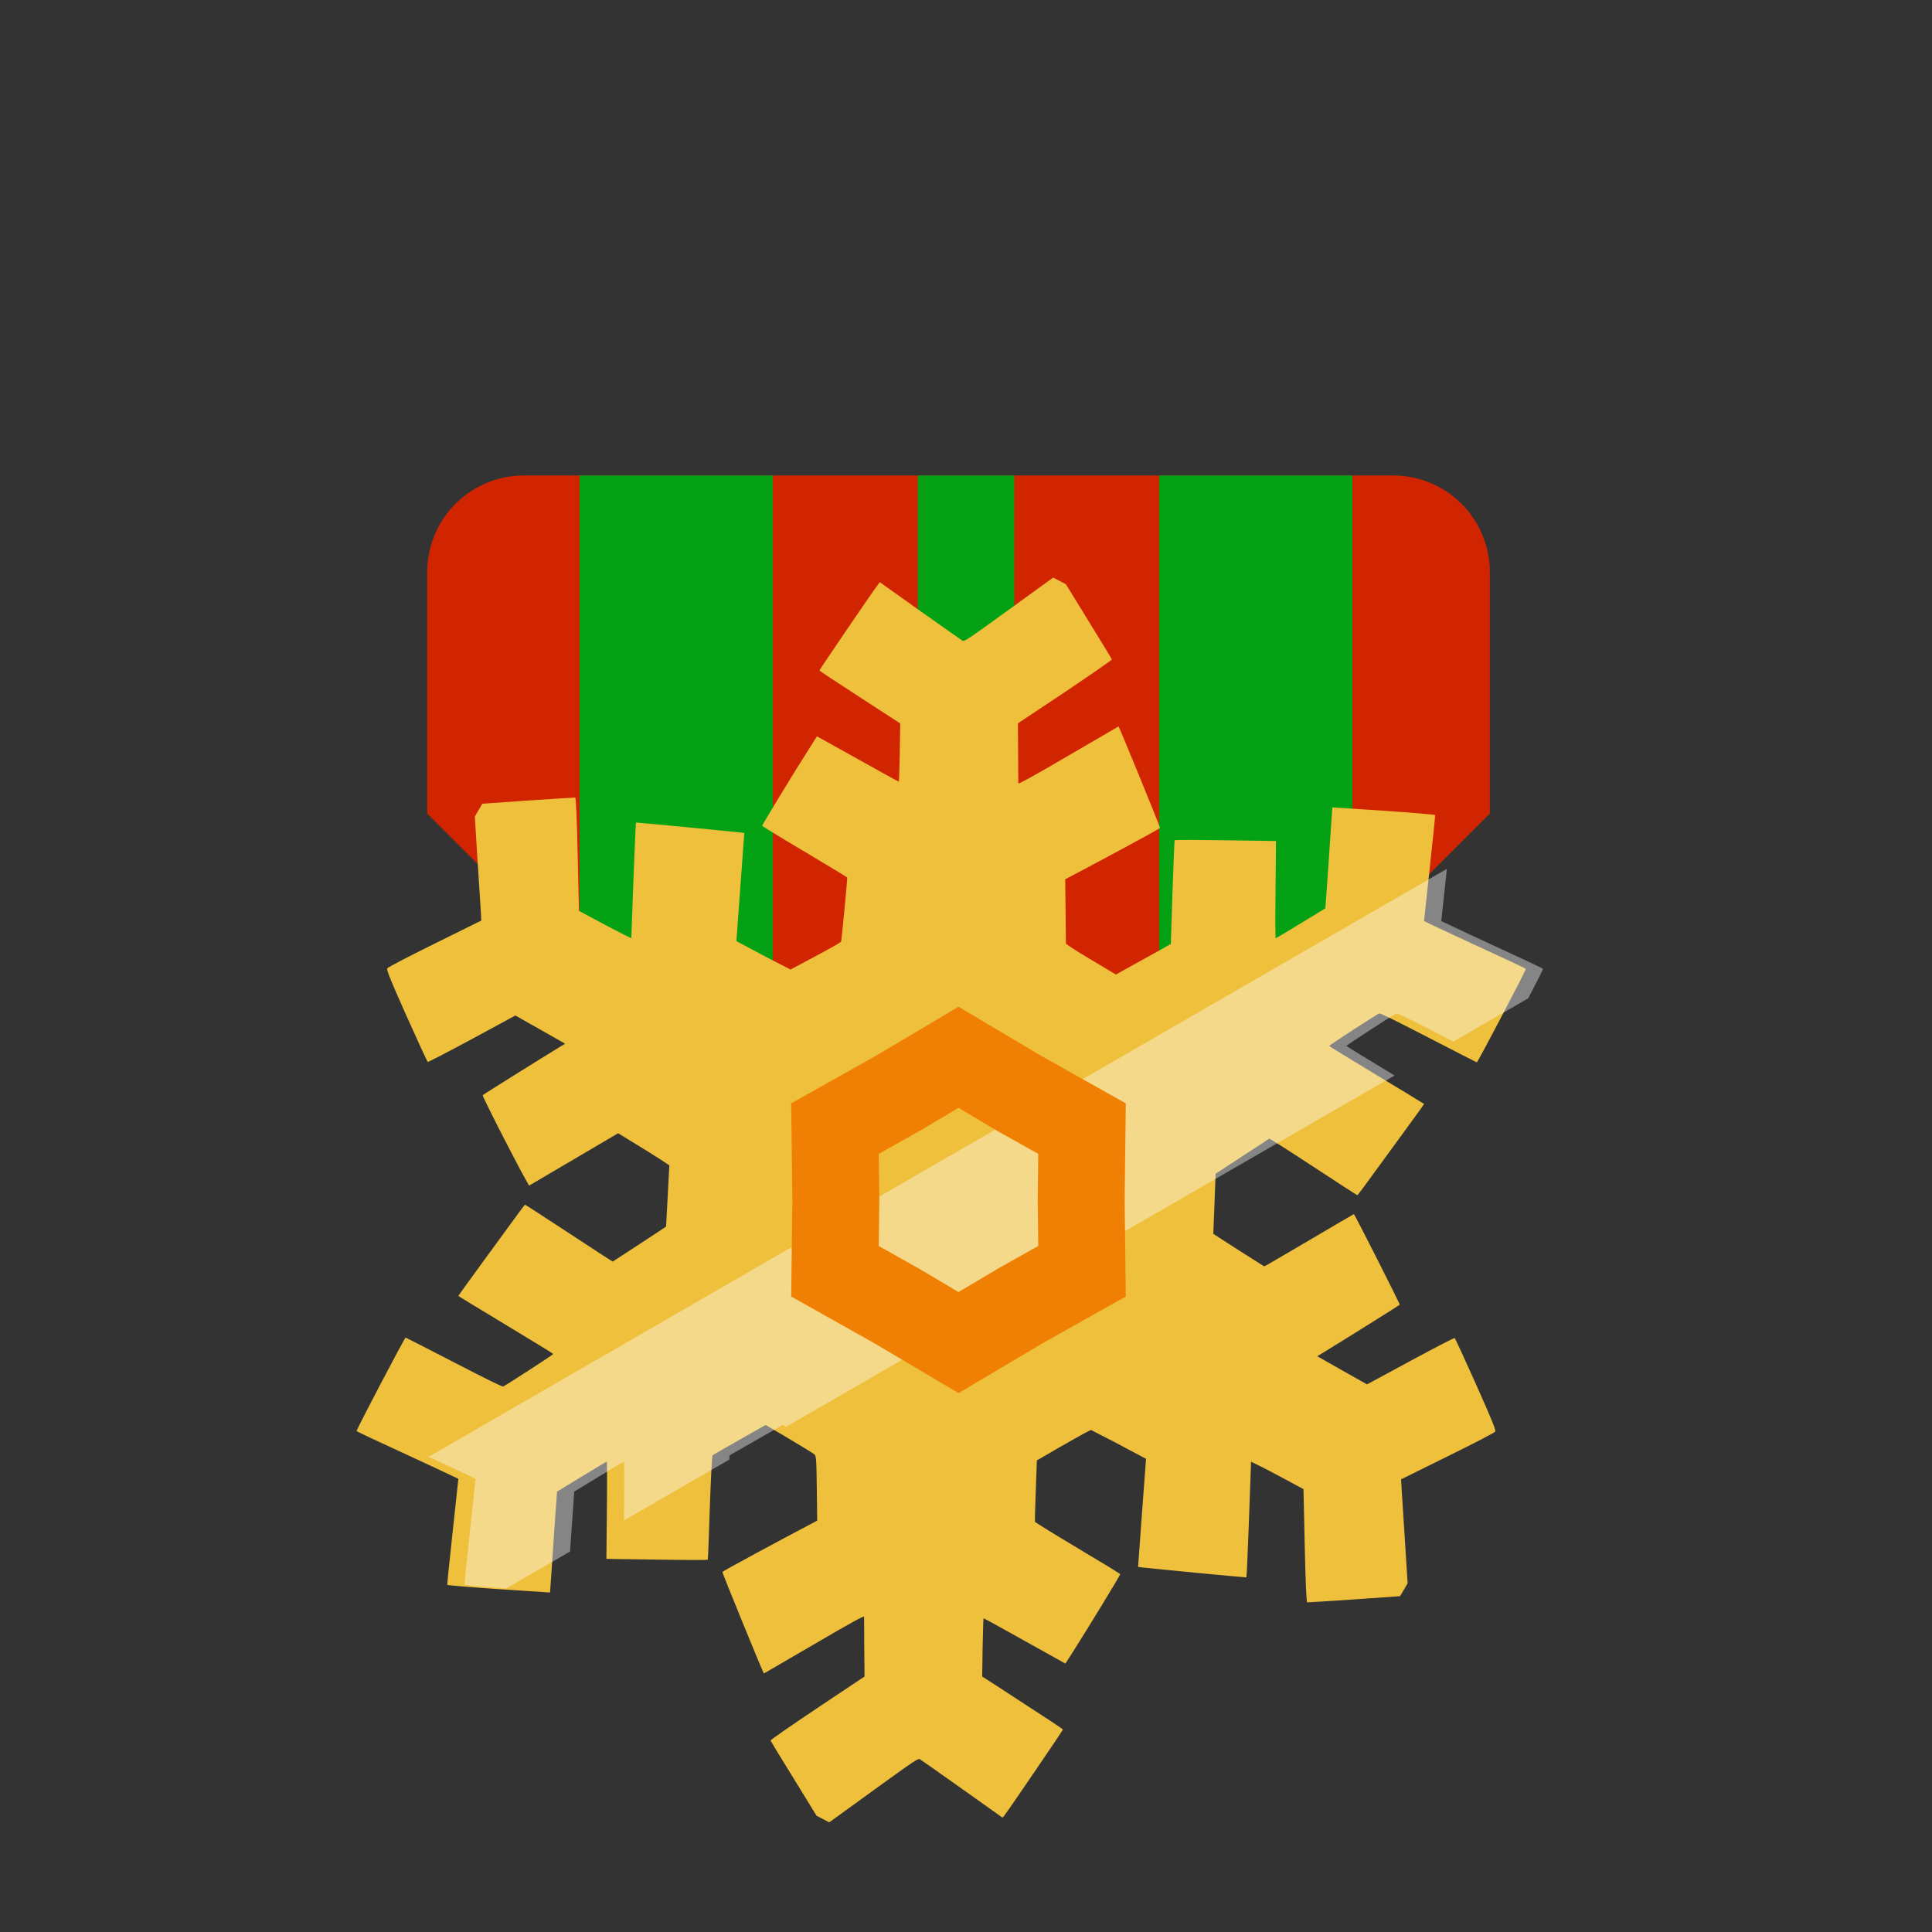 <svg width="40" height="40" viewBox="0 0 40 40" fill="none" xmlns="http://www.w3.org/2000/svg">
<rect x="0" y="0" width="40" height="40" fill="#333333" stroke="none"/>
<g clip-path="url(#clip0_108_890)">
<path d="M8.845 16.844V11.844C8.845 11.313 9.055 10.805 9.431 10.43C9.806 10.055 10.314 9.844 10.845 9.844H28.845C29.375 9.844 29.884 10.055 30.259 10.43C30.634 10.805 30.845 11.313 30.845 11.844V16.844L26.845 20.844H12.845L8.845 16.844Z" fill="#D02500"/>
<path d="M12 19.999V9.844H16V20.844H12.845L12 19.999Z" fill="#03A113"/>
<path d="M24 20.844V9.844H28V19.689L26.845 20.844H24Z" fill="#03A113"/>
<path d="M19 20.844V9.844H21V20.844H19Z" fill="#03A113"/>
<path d="M8.415 21.031C8.647 21.55 8.845 21.979 8.856 21.985C8.866 21.991 9.279 21.777 9.773 21.511L10.67 21.025L11.185 21.316L11.701 21.609L11.617 21.659C11.267 21.872 10.001 22.662 9.994 22.675C9.979 22.699 10.935 24.558 10.958 24.545C10.969 24.538 11.387 24.291 11.889 23.997L12.798 23.463L13.126 23.664C13.308 23.774 13.546 23.923 13.657 23.994L13.858 24.127L13.837 24.523C13.826 24.741 13.81 25.027 13.803 25.159L13.79 25.396L13.242 25.757C12.941 25.954 12.689 26.117 12.686 26.119C12.68 26.121 12.273 25.855 11.78 25.531C11.284 25.205 10.876 24.942 10.871 24.943C10.858 24.945 10.8 25.026 10.025 26.088C9.729 26.494 9.487 26.828 9.489 26.832C9.491 26.835 9.932 27.104 10.472 27.429C11.01 27.754 11.452 28.025 11.455 28.032C11.458 28.045 10.467 28.687 10.418 28.705C10.394 28.712 10.124 28.58 9.402 28.207C8.861 27.927 8.407 27.696 8.398 27.693C8.38 27.689 7.376 29.602 7.383 29.628C7.384 29.633 7.513 29.695 7.667 29.768C8.805 30.294 9.198 30.477 9.333 30.543L9.49 30.618L9.373 31.703C9.308 32.3 9.257 32.798 9.26 32.812C9.263 32.822 9.742 32.863 10.327 32.902L11.388 32.971L11.421 32.498C11.437 32.239 11.471 31.768 11.492 31.454L11.533 30.882L12.041 30.573C12.319 30.403 12.554 30.263 12.562 30.26C12.568 30.257 12.571 30.711 12.565 31.265L12.555 32.275L12.833 32.279C14.219 32.3 14.646 32.304 14.654 32.29C14.658 32.283 14.679 31.795 14.696 31.21C14.716 30.624 14.742 30.137 14.753 30.13C14.764 30.122 15.014 29.977 15.312 29.808L15.852 29.502L16.333 29.786C16.598 29.944 16.835 30.088 16.859 30.109C16.899 30.143 16.904 30.214 16.911 30.816L16.919 31.483L16.797 31.548C16.121 31.902 14.959 32.531 14.956 32.545C14.952 32.567 15.805 34.651 15.815 34.648C15.821 34.646 16.288 34.372 16.858 34.041C17.567 33.626 17.889 33.448 17.89 33.47C17.889 33.488 17.891 33.773 17.894 34.107L17.899 34.711L16.922 35.363C16.386 35.721 15.951 36.023 15.953 36.036C15.957 36.048 16.172 36.403 16.434 36.825L16.905 37.592L17.037 37.661L17.168 37.73L18.086 37.065C18.96 36.433 19.008 36.4 19.049 36.426C19.073 36.439 19.467 36.716 19.924 37.041L20.757 37.633L20.797 37.584C20.877 37.483 22.009 35.822 22.006 35.809C22.003 35.795 21.734 35.617 21.093 35.202C20.91 35.083 20.665 34.925 20.548 34.847L20.335 34.711L20.344 34.109C20.35 33.779 20.359 33.506 20.364 33.505C20.369 33.503 20.753 33.713 21.217 33.974L22.058 34.443L22.201 34.22C22.525 33.711 23.197 32.61 23.192 32.591C23.191 32.581 22.793 32.338 22.309 32.051C21.814 31.756 21.431 31.518 21.427 31.505C21.424 31.491 21.431 31.201 21.445 30.859L21.467 30.237L21.906 29.982C22.149 29.842 22.401 29.7 22.467 29.666L22.587 29.605L22.806 29.718C22.927 29.778 23.185 29.913 23.377 30.017L23.728 30.203L23.644 31.319C23.599 31.932 23.562 32.439 23.563 32.441C23.563 32.449 25.789 32.663 25.805 32.658C25.811 32.656 25.835 32.117 25.859 31.459L25.902 30.263L26.061 30.341C26.151 30.383 26.394 30.512 26.605 30.625L26.987 30.831L27.013 31.999C27.029 32.741 27.048 33.172 27.064 33.175C27.079 33.176 27.517 33.149 28.038 33.114L28.986 33.047L29.066 32.914L29.143 32.781L29.09 31.936C29.061 31.473 29.029 30.988 29.021 30.86L29.008 30.628L29.971 30.152C30.542 29.871 30.944 29.662 30.957 29.639C30.973 29.606 30.891 29.405 30.558 28.657C30.326 28.138 30.128 27.709 30.117 27.702C30.107 27.697 29.695 27.909 29.2 28.177L28.303 28.662L27.788 28.372L27.272 28.079L27.356 28.029C27.706 27.816 28.973 27.025 28.98 27.013C28.988 26.999 28.042 25.13 28.03 25.137C28.025 25.137 27.63 25.37 27.151 25.652C26.673 25.933 26.257 26.176 26.228 26.192L26.172 26.218L25.647 25.885C25.358 25.699 25.12 25.548 25.12 25.545C25.119 25.543 25.13 25.262 25.145 24.92L25.168 24.301L25.715 23.943C26.017 23.748 26.269 23.581 26.278 23.574C26.283 23.568 26.695 23.829 27.192 24.156C27.687 24.482 28.097 24.746 28.102 24.745C28.115 24.742 28.173 24.662 28.948 23.599C29.245 23.194 29.486 22.86 29.484 22.856C29.482 22.852 29.041 22.584 28.501 22.258C27.963 21.934 27.522 21.662 27.519 21.656C27.515 21.642 28.506 21.001 28.555 20.982C28.579 20.975 28.849 21.108 29.571 21.48C30.113 21.76 30.566 21.992 30.576 21.995C30.593 21.998 31.598 20.086 31.59 20.06C31.589 20.055 31.46 19.992 31.306 19.92C30.169 19.394 29.776 19.211 29.64 19.145L29.483 19.07L29.6 17.985C29.665 17.387 29.716 16.89 29.713 16.876C29.71 16.865 29.231 16.825 28.646 16.785L27.585 16.716L27.552 17.19C27.536 17.449 27.502 17.92 27.481 18.234L27.44 18.806L26.933 19.115C26.654 19.285 26.419 19.425 26.411 19.427C26.405 19.431 26.402 18.977 26.409 18.422L26.418 17.413L26.14 17.408C24.755 17.388 24.327 17.384 24.319 17.398C24.315 17.405 24.295 17.891 24.275 18.477L24.241 19.542L24.106 19.621C24.032 19.662 23.778 19.804 23.537 19.936L23.105 20.177L22.699 19.935C22.475 19.803 22.242 19.66 22.181 19.618L22.069 19.539L22.062 18.872L22.054 18.205L22.176 18.14C22.852 17.786 24.014 17.157 24.018 17.142C24.021 17.121 23.169 15.037 23.158 15.04C23.152 15.042 22.685 15.316 22.116 15.647C21.407 16.062 21.084 16.24 21.083 16.218C21.084 16.2 21.082 15.914 21.079 15.581L21.075 14.976L22.052 14.325C22.587 13.966 23.022 13.664 23.021 13.652C23.016 13.64 22.801 13.285 22.54 12.863L22.068 12.096L21.936 12.027L21.805 11.958L20.887 12.623C20.013 13.255 19.965 13.288 19.924 13.262C19.901 13.248 19.507 12.972 19.049 12.647L18.216 12.054L18.177 12.104C18.096 12.204 16.964 13.866 16.967 13.879C16.97 13.893 17.239 14.071 17.881 14.486C18.063 14.605 18.308 14.763 18.426 14.84L18.638 14.977L18.629 15.579C18.623 15.909 18.614 16.181 18.609 16.183C18.604 16.185 18.22 15.975 17.756 15.714L16.915 15.245L16.773 15.468C16.447 15.978 15.777 17.078 15.781 17.097C15.784 17.108 16.18 17.35 16.663 17.636C17.144 17.923 17.541 18.161 17.541 18.169C17.546 18.197 17.424 19.478 17.414 19.493C17.401 19.516 17.23 19.613 16.76 19.864L16.368 20.073L16.165 19.969C16.054 19.915 15.801 19.783 15.605 19.676L15.246 19.485L15.328 18.368C15.374 17.755 15.411 17.249 15.41 17.246C15.41 17.239 13.184 17.025 13.168 17.03C13.163 17.032 13.138 17.571 13.114 18.229L13.071 19.425L12.912 19.347C12.823 19.304 12.579 19.175 12.368 19.063L11.986 18.857L11.96 17.689C11.943 16.925 11.925 16.516 11.909 16.513C11.893 16.511 11.456 16.539 10.935 16.574L9.987 16.64L9.907 16.774L9.831 16.907L9.883 17.752C9.912 18.215 9.944 18.7 9.952 18.828L9.965 19.059L9.003 19.535C8.431 19.817 8.03 20.026 8.017 20.049C8 20.081 8.082 20.283 8.415 21.031Z" fill="#EFC03C"/>
<path fill-rule="evenodd" clip-rule="evenodd" d="M29.956 17.989L8.874 30.161C9.378 30.395 9.596 30.496 9.689 30.542L9.847 30.617L9.729 31.702C9.665 32.3 9.613 32.797 9.617 32.811C9.619 32.82 9.99 32.853 10.478 32.888L11.802 32.123C11.809 32.023 11.817 31.917 11.824 31.813C11.833 31.685 11.841 31.56 11.849 31.453L11.889 30.881L12.397 30.573C12.676 30.402 12.91 30.262 12.918 30.26C12.925 30.256 12.927 30.71 12.921 31.265L12.919 31.479L15.099 30.22C15.103 30.163 15.107 30.131 15.109 30.129C15.12 30.121 15.371 29.977 15.669 29.808L16.208 29.501L16.275 29.541L28.873 22.267C28.868 22.264 28.863 22.261 28.858 22.258C28.32 21.933 27.878 21.662 27.875 21.655C27.872 21.642 28.863 21 28.911 20.982C28.935 20.975 29.206 21.107 29.927 21.48C29.983 21.509 30.038 21.537 30.091 21.564L31.641 20.669C31.814 20.336 31.949 20.069 31.947 20.06C31.945 20.054 31.817 19.992 31.663 19.919C30.525 19.393 30.132 19.21 29.997 19.144L29.84 19.07L29.956 17.989Z" fill="white" fill-opacity="0.4"/>
<path d="M18.584 27.049L18.575 27.043L18.565 27.038L17.287 26.32L17.305 24.855L17.305 24.844L17.305 24.833L17.287 23.367L18.565 22.649L18.575 22.644L18.584 22.639L19.845 21.89L21.105 22.639L21.115 22.644L21.124 22.649L22.402 23.367L22.385 24.833L22.385 24.844L22.385 24.855L22.402 26.32L21.124 27.038L21.115 27.043L21.105 27.049L19.845 27.797L18.584 27.049Z" stroke="#EF8003" stroke-width="1.8"/>
</g>
<defs>
<clipPath id="clip0_108_890">
<rect width="40" height="40" fill="white"/>
</clipPath>
</defs>
</svg>
